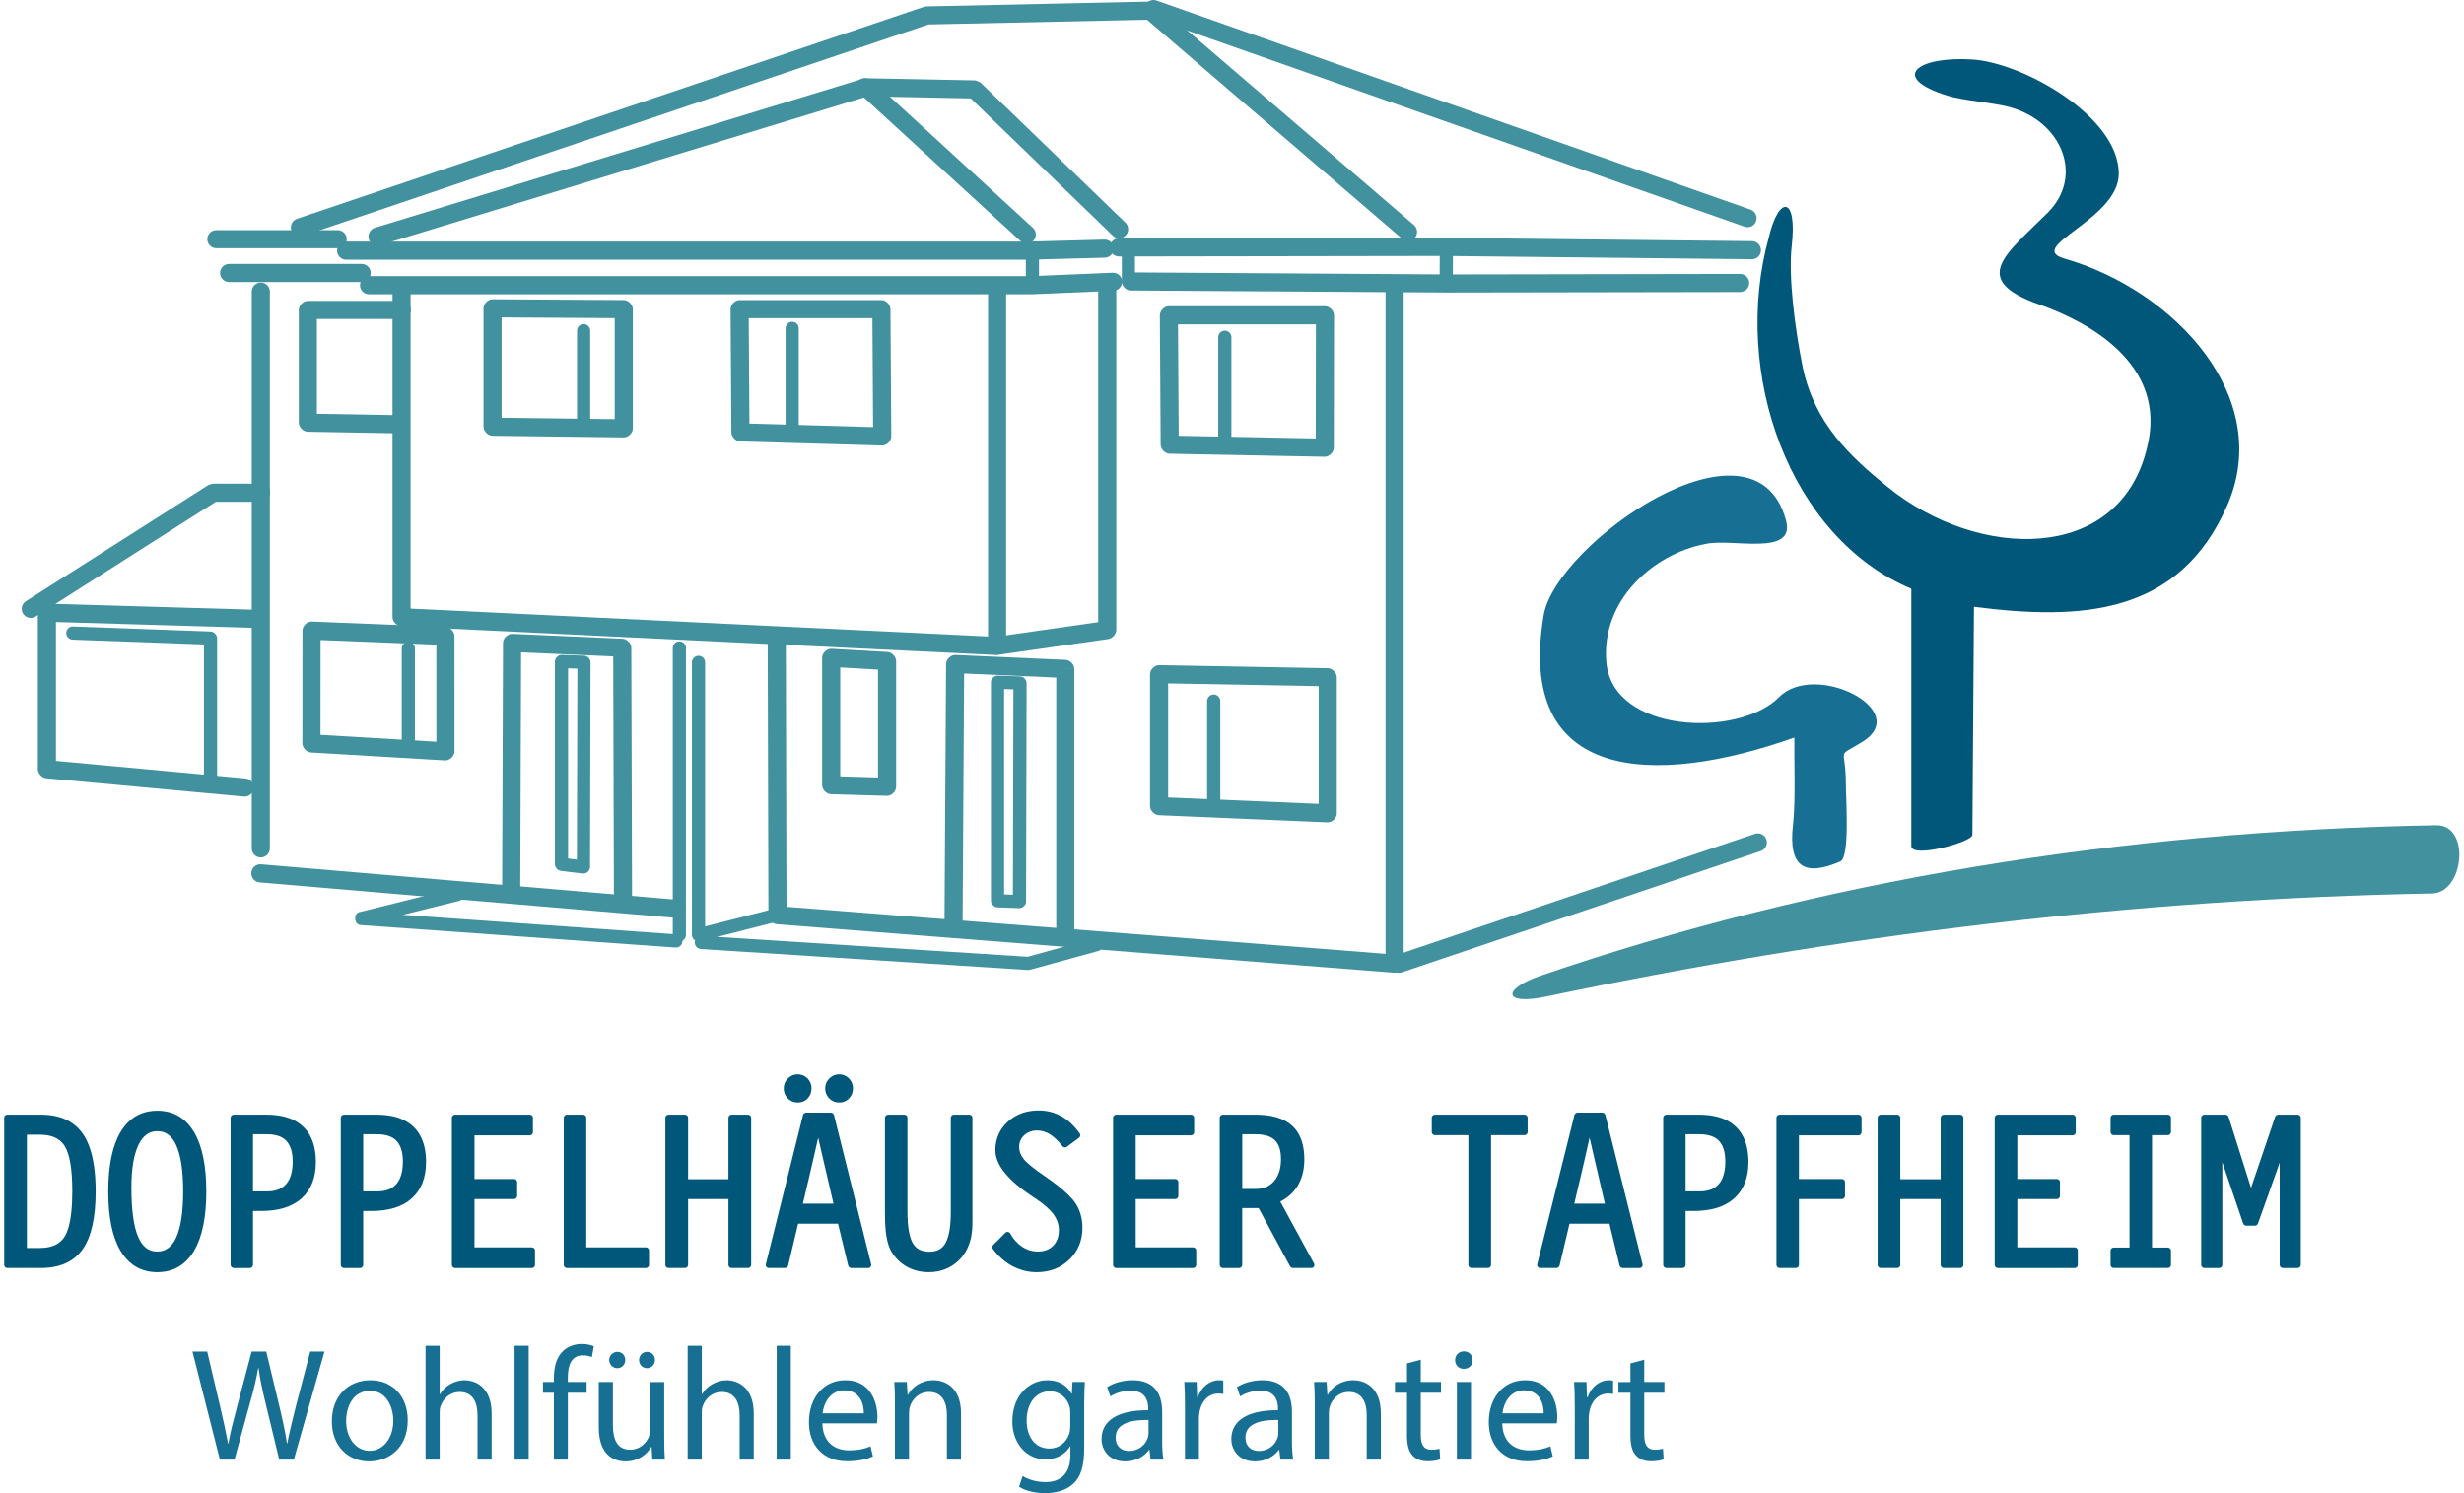 <?xml version="1.0" encoding="iso-8859-1"?>
<!-- Generator: Adobe Illustrator 16.0.4, SVG Export Plug-In . SVG Version: 6.00 Build 0)  -->
<!DOCTYPE svg PUBLIC "-//W3C//DTD SVG 1.1//EN" "http://www.w3.org/Graphics/SVG/1.1/DTD/svg11.dtd">
<svg version="1.1" id="Ebene_1" xmlns="http://www.w3.org/2000/svg" xmlns:xlink="http://www.w3.org/1999/xlink" x="0px" y="0px"
	 width="449.686px" height="272.538px" viewBox="0 0 449.686 272.538" style="enable-background:new 0 0 449.686 272.538;"
	 xml:space="preserve">
<path style="fill:#42919E;" d="M45.948,53.22c0-0.913,0.74-1.653,1.652-1.653c0.911,0,1.651,0.74,1.651,1.653 M45.948,154.854V53.22
	h3.304v101.634H45.948z M49.252,154.854c0,0.913-0.74,1.653-1.651,1.653c-0.913,0-1.652-0.74-1.652-1.653H49.252z"/>
<path style="fill:#42919E;" d="M44.791,142.084c0.911,0.084,1.586,0.894,1.508,1.805c-0.078,0.913-0.881,1.584-1.794,1.5
	 M8.699,138.749l36.092,3.336l-0.286,3.305l-36.092-3.336L8.699,138.749z M8.413,142.054c-0.746-0.069-1.509-0.901-1.509-1.652
	h1.652L8.413,142.054z M10.209,111.831v28.57H6.904v-28.57H10.209z M6.904,111.831c0-0.851,0.849-1.678,1.698-1.652l-0.046,1.652
	H6.904z M47.149,114.62l-38.639-1.137l0.091-3.305l38.639,1.136L47.149,114.62z M47.241,111.315
	c0.911,0.027,1.631,0.789,1.605,1.701c-0.025,0.911-0.786,1.63-1.697,1.604L47.241,111.315z"/>
<path style="fill:#42919E;" d="M6.506,112.527c-0.77,0.491-1.793,0.264-2.285-0.506c-0.491-0.77-0.266-1.791,0.504-2.282
	 M39.796,91.329L6.506,112.527l-1.781-2.788l33.291-21.198L39.796,91.329z M38.015,88.542c0.108-0.069,0.761-0.258,0.891-0.258
	v1.651L38.015,88.542z M47.645,91.587h-8.739v-3.304h8.739V91.587z M47.645,88.284c0.914,0,1.654,0.74,1.654,1.651
	c0,0.913-0.74,1.653-1.654,1.653V88.284z"/>
<path style="fill:#42919E;" d="M61.632,42.004c0.912,0,1.651,0.74,1.651,1.652s-0.739,1.653-1.651,1.653 M39.487,42.004h22.146
	v3.305H39.487V42.004z M39.487,45.309c-0.911,0-1.651-0.74-1.651-1.653s0.74-1.652,1.651-1.652V45.309z"/>
<path style="fill:#42919E;" d="M66.001,48.176c0.913,0,1.653,0.74,1.653,1.651c0,0.913-0.74,1.653-1.653,1.653 M41.819,48.176
	h24.183v3.304H41.819V48.176z M41.819,51.48c-0.913,0-1.653-0.74-1.653-1.653c0-0.911,0.74-1.651,1.653-1.651V51.48z"/>
<path style="fill:#42919E;" d="M201.569,43.729c0.913-0.025,1.666,0.696,1.684,1.608c0.018,0.911-0.708,1.672-1.619,1.695
	 M187.764,44.099l13.806-0.37l0.065,3.304l-13.807,0.37L187.764,44.099z M187.827,47.402h-0.031V45.75L187.827,47.402z
	 M63.174,44.099h124.622v3.304H63.174V44.099z M63.174,47.402c-0.913,0-1.653-0.74-1.653-1.652c0-0.913,0.74-1.651,1.653-1.651
	V47.402z"/>
<path style="fill:#42919E;" d="M203.073,49.779c0.913-0.039,1.678,0.671,1.71,1.582c0.033,0.913-0.681,1.684-1.592,1.722
	 M188.319,50.404l14.754-0.625l0.118,3.304l-14.754,0.626L188.319,50.404z M188.438,53.709h-0.059v-1.652L188.438,53.709z
	 M67.354,50.404h121.025v3.305H67.354V50.404z M67.354,53.709c-0.913,0-1.652-0.74-1.652-1.652c0-0.913,0.74-1.653,1.652-1.653
	V53.709z"/>
<path style="fill:#42919E;" d="M319.737,44.015c0.913,0.009,1.648,0.758,1.646,1.669c-0.003,0.912-0.746,1.644-1.658,1.635
	 M263.559,43.412l56.179,0.603l-0.013,3.304l-56.178-0.603L263.559,43.412z M263.553,43.412h0.006l-0.006,1.653V43.412z
	 M204.2,43.506l59.353-0.094v3.304L204.2,46.811V43.506z M204.2,46.811c-0.911,0-1.651-0.738-1.651-1.649
	c0-0.913,0.74-1.654,1.651-1.656V46.811z"/>
<path style="fill:#42919E;" d="M317.584,49.999c0.911-0.001,1.65,0.737,1.65,1.649s-0.739,1.654-1.65,1.654 M264.135,50.09
	l53.449-0.091v3.304l-53.449,0.093V50.09z M264.135,53.395h-0.006l0.006-1.653V53.395z M206.416,49.718l57.725,0.372l-0.012,3.305
	l-57.727-0.372L206.416,49.718z M206.402,53.023c-0.911-0.006-1.648-0.752-1.645-1.663c0.004-0.912,0.746-1.648,1.659-1.642
	L206.402,53.023z"/>
<path style="fill:#42919E;" d="M180.316,53.515c0-0.913,0.74-1.653,1.653-1.653c0.911,0,1.651,0.74,1.651,1.653 M180.316,113.64
	V53.515h3.304v60.125H180.316z M180.316,117.906v-4.267h3.304v4.267H180.316z M183.62,117.906c0,0.867-0.864,1.694-1.729,1.652
	l0.078-1.652H183.62z M73.364,111.01l108.682,5.245l-0.155,3.304l-108.682-5.244L73.364,111.01z M73.209,114.315
	c-0.786-0.038-1.574-0.867-1.574-1.652h1.652L73.209,114.315z M74.938,52.931v59.732h-3.304V52.931H74.938z M71.635,52.931
	c0-0.913,0.738-1.651,1.652-1.651c0.911,0,1.651,0.739,1.651,1.651H71.635z"/>
<path style="fill:#42919E;" d="M182.608,119.458c-0.904,0.13-1.743-0.5-1.869-1.403c-0.13-0.905,0.501-1.746,1.406-1.875
	 M202.305,116.632l-19.697,2.826l-0.463-3.279l19.695-2.826L202.305,116.632z M203.725,114.993c0,0.709-0.72,1.539-1.42,1.639
	l-0.231-1.639H203.725z M203.725,51.766v63.227h-3.305V51.766H203.725z M200.42,51.766c0-0.913,0.74-1.653,1.654-1.653
	c0.911,0,1.651,0.74,1.651,1.653H200.42z"/>
<path style="fill:#42919E;" d="M258.042,41.063c0.692,0.594,0.774,1.641,0.183,2.335c-0.593,0.694-1.633,0.777-2.326,0.183
	 M211.01,0.682l47.032,40.382l-2.144,2.518L208.868,3.2L211.01,0.682z M209.908,0.288c0.211-0.004,0.943,0.257,1.103,0.394
	l-1.07,1.259L209.908,0.288z M169.116,1.163l40.792-0.875l0.065,3.305L169.18,4.468L169.116,1.163z M168.618,1.247
	c0.035-0.012,0.46-0.083,0.498-0.084l0.031,1.652L168.618,1.247z M54.212,39.931L168.618,1.247l1.059,3.137L55.271,43.068
	L54.212,39.931z M55.271,43.068c-0.865,0.292-1.805-0.173-2.098-1.04c-0.292-0.865,0.174-1.804,1.039-2.098L55.271,43.068z"/>
<path style="fill:#42919E;" d="M69.377,44.749c-0.875,0.267-1.8-0.228-2.064-1.104c-0.264-0.875,0.233-1.804,1.109-2.071
	 M158.554,17.514L69.377,44.749l-0.955-3.176l89.176-27.234L158.554,17.514z M157.599,14.339c0.389-0.118,1.293,0.093,1.593,0.369
	l-1.116,1.219L157.599,14.339z M186.273,44.025L156.96,17.146l2.232-2.438l29.315,26.877L186.273,44.025z M188.507,41.585
	c0.673,0.616,0.718,1.663,0.102,2.337s-1.663,0.719-2.335,0.103L188.507,41.585z"/>
<path style="fill:#42919E;" d="M205.391,40.634c0.658,0.635,0.675,1.687,0.042,2.345c-0.634,0.659-1.682,0.678-2.338,0.043
	 M178.997,15.126l26.394,25.508l-2.297,2.388L176.7,17.514L178.997,15.126z M177.879,14.667c0.221,0.004,0.958,0.305,1.118,0.458
	l-1.15,1.194L177.879,14.667z M157.816,14.274l20.062,0.394l-0.063,3.305l-20.062-0.394L157.816,14.274z M157.753,17.579
	c-0.913-0.018-1.638-0.772-1.62-1.685c0.016-0.911,0.771-1.638,1.683-1.62L157.753,17.579z"/>
<path style="fill:#42919E;" d="M319.485,38.264c0.859,0.302,1.311,1.244,1.007,2.103c-0.302,0.859-1.244,1.311-2.104,1.008
	 M211.072,0.094l108.413,38.17l-1.097,3.111L209.974,3.204L211.072,0.094z M209.974,3.204c-0.859-0.302-1.309-1.244-1.007-2.102
	c0.304-0.858,1.246-1.311,2.105-1.008L209.974,3.204z"/>
<path style="fill:#42919E;" d="M140.107,116.158c-0.003-0.913,0.736-1.651,1.648-1.651s1.654,0.738,1.657,1.651 M140.238,167.044
	l-0.131-50.887h3.305l0.13,50.887H140.238z M141.767,168.697c-0.755-0.061-1.527-0.892-1.529-1.653h1.652L141.767,168.697z
	 M254.396,177.542l-112.629-8.845l0.246-3.306l112.629,8.846L254.396,177.542z M256.171,175.89c0,0.894-0.887,1.722-1.774,1.652
	l0.124-1.652H256.171z M256.171,52.64v123.25h-3.304V52.64H256.171z M252.867,52.64c0-0.913,0.74-1.652,1.653-1.652
	c0.912,0,1.65,0.74,1.65,1.652H252.867z"/>
<path style="fill:#42919E;" d="M123.225,164.199c0.912,0.077,1.592,0.88,1.517,1.792c-0.075,0.911-0.875,1.589-1.788,1.511
	 M47.657,157.758l75.568,6.441l-0.271,3.304l-75.568-6.441L47.657,157.758z M47.385,161.062c-0.911-0.077-1.59-0.88-1.515-1.792
	c0.074-0.911,0.875-1.589,1.787-1.511L47.385,161.062z"/>
<path style="fill:#42919E;" d="M55.202,115.1c0-0.858,0.852-1.686,1.71-1.651l-0.059,1.651 M81.231,117.732l-24.436-0.98
	l0.116-3.304l24.437,0.98L81.231,117.732z M81.348,114.429c0.792,0.031,1.595,0.859,1.595,1.651h-1.654L81.348,114.429z
	 M79.644,137.137l-0.006-21.058h3.305l0.006,21.058H79.644z M82.949,137.137c0,0.875-0.876,1.703-1.749,1.653l0.097-1.653H82.949z
	 M56.931,134.04l24.463,1.444l-0.193,3.306l-24.463-1.445L56.931,134.04z M56.738,137.345c-0.775-0.046-1.557-0.875-1.555-1.653
	h1.652L56.738,137.345z M58.507,115.1l-0.021,20.593h-3.304l0.019-20.593H58.507z"/>
<path style="fill:#42919E;" d="M73.063,75.79c0.913,0.016,1.641,0.77,1.627,1.682c-0.015,0.911-0.767,1.638-1.677,1.623
	 M56.21,75.498l16.853,0.292l-0.05,3.305l-16.855-0.293L56.21,75.498z M56.158,78.801c-0.811-0.013-1.626-0.84-1.626-1.652h1.651
	L56.158,78.801z M57.836,56.572v20.577h-3.304V56.572H57.836z M54.532,56.572c0-0.826,0.826-1.652,1.651-1.652v1.652H54.532z
	 M73.334,58.225H56.184v-3.305h17.151V58.225z M73.334,54.919c0.911,0,1.651,0.74,1.651,1.652s-0.74,1.653-1.651,1.653V54.919z"/>
<path style="fill:#42919E;" d="M88.242,56.275c0-0.83,0.827-1.657,1.657-1.652l-0.006,1.652 M113.837,58.077l-23.95-0.149
	l0.012-3.305l23.953,0.149L113.837,58.077z M113.852,54.772c0.819,0.004,1.645,0.832,1.645,1.652h-1.652L113.852,54.772z
	 M112.191,78.182V56.424h3.305v21.758H112.191z M115.497,78.182c0,0.836-0.829,1.663-1.666,1.653l0.014-1.653H115.497z
	 M89.906,76.235l23.952,0.295l-0.027,3.305l-23.95-0.295L89.906,76.235z M89.881,79.54c-0.817-0.01-1.639-0.837-1.639-1.652h1.651
	L89.881,79.54z M91.545,56.275v21.612h-3.304V56.275H91.545z"/>
<path style="fill:#42919E;" d="M133.334,56.43c-0.006-0.83,0.82-1.658,1.651-1.658v1.652 M160.859,58.077h-25.874v-3.305h25.874
	V58.077z M160.859,54.772c0.821,0,1.646,0.826,1.653,1.646l-1.653,0.006V54.772z M159.354,79.67l-0.147-23.24l3.305-0.012
	l0.147,23.238L159.354,79.67z M162.659,79.656c0.005,0.855-0.843,1.684-1.698,1.659l0.046-1.652L162.659,79.656z M135.179,77.27
	l25.874,0.74l-0.092,3.305l-25.872-0.74L135.179,77.27z M135.089,80.575c-0.796-0.024-1.603-0.85-1.607-1.647l1.651-0.006
	L135.089,80.575z M136.638,56.418l0.147,22.498l-3.304,0.012l-0.147-22.498L136.638,56.418z"/>
<path style="fill:#42919E;" d="M150.04,120.07c0-0.874,0.87-1.703,1.743-1.651l-0.09,1.651 M161.804,122.314l-10.201-0.591
	l0.18-3.304l10.202,0.591L161.804,122.314z M161.984,119.01c0.775,0.044,1.562,0.873,1.562,1.653h-1.654L161.984,119.01z
	 M160.242,143.604v-22.941h3.305v22.941H160.242z M163.547,143.604c0,0.851-0.849,1.678-1.698,1.653l0.044-1.653H163.547z
	 M151.738,141.657l10.202,0.296l-0.091,3.304l-10.202-0.296L151.738,141.657z M151.647,144.961
	c-0.802-0.022-1.607-0.849-1.607-1.651h1.653L151.647,144.961z M153.345,120.07v23.239h-3.305V120.07H153.345z"/>
<path style="fill:#42919E;" d="M196.071,170.988c0,0.913-0.739,1.653-1.651,1.653c-0.913,0-1.653-0.74-1.653-1.653 M196.071,122.093
	v48.895h-3.304v-48.895H196.071z M194.49,120.44c0.789,0.035,1.581,0.862,1.581,1.652h-1.651L194.49,120.44z M174.384,119.551
	l20.106,0.889l-0.141,3.304l-20.108-0.888L174.384,119.551z M172.661,121.198c0.006-0.858,0.867-1.684,1.723-1.647l-0.071,1.653
	L172.661,121.198z M172.366,169.502l0.295-48.304l3.305,0.012l-0.296,48.304L172.366,169.502z M175.669,169.514
	c-0.006,0.913-0.75,1.65-1.662,1.646c-0.913-0.004-1.648-0.747-1.642-1.658L175.669,169.514z"/>
<path style="fill:#42919E;" d="M115.349,164.918c0.003,0.913-0.735,1.651-1.648,1.651s-1.654-0.739-1.657-1.651 M115.215,118.233
	l0.134,46.685h-3.305l-0.133-46.685H115.215z M113.633,116.581c0.787,0.035,1.58,0.865,1.582,1.652h-1.652L113.633,116.581z
	 M93.526,115.693l20.107,0.888l-0.142,3.305l-20.108-0.889L93.526,115.693z M91.803,117.346c0.003-0.861,0.864-1.691,1.723-1.653
	l-0.072,1.653H91.803z M91.641,162.838l0.162-45.492h3.305l-0.162,45.492H91.641z M94.946,162.838
	c-0.003,0.911-0.746,1.651-1.657,1.651c-0.914,0-1.651-0.74-1.648-1.651H94.946z"/>
<path style="fill:#42919E;" d="M320.278,152.201c0.865-0.293,1.805,0.172,2.097,1.038c0.292,0.867-0.173,1.806-1.038,2.1
	 M254.793,174.342l65.485-22.141l1.059,3.137l-65.485,22.141L254.793,174.342z M255.852,177.479
	c-0.865,0.292-1.805-0.174-2.097-1.04c-0.293-0.865,0.173-1.804,1.038-2.098L255.852,177.479z"/>
<path style="fill:#42919E;" d="M211.677,57.551c-0.006-0.83,0.82-1.659,1.651-1.659v1.653 M241.812,59.197h-28.485v-3.305h28.485
	V59.197z M241.812,55.892c0.827,0,1.654,0.826,1.652,1.653h-1.652V55.892z M240.122,81.717l0.038-24.172h3.305l-0.038,24.172
	H240.122z M243.427,81.717c-0.001,0.84-0.845,1.667-1.685,1.651l0.032-1.651H243.427z M213.508,79.511l28.299,0.554l-0.065,3.304
	l-28.299-0.553L213.508,79.511z M213.443,82.816c-0.803-0.017-1.614-0.842-1.619-1.646l1.651-0.007L213.443,82.816z M214.98,57.539
	l0.147,23.618l-3.304,0.013l-0.147-23.62L214.98,57.539z"/>
<path style="fill:#42919E;" d="M211.479,148.797c-0.79-0.034-1.595-0.861-1.595-1.653h1.652 M242.256,150.104l-30.777-1.308
	l0.115-3.305l30.778,1.309L242.256,150.104z M243.966,148.452c0,0.861-0.851,1.689-1.71,1.653l0.057-1.653H243.966z
	 M243.966,123.614v24.837h-3.305v-24.837H243.966z M242.34,121.962c0.809,0.015,1.626,0.842,1.626,1.652h-1.653L242.34,121.962z
	 M211.562,121.403l30.779,0.559l-0.052,3.305l-30.777-0.561L211.562,121.403z M209.884,123.056c0-0.842,0.837-1.667,1.677-1.653
	l-0.025,1.653H209.884z M209.884,147.144v-24.088h3.305v24.088H209.884z"/>
<path style="fill:#42919E;" d="M140.881,165.984c0.642-0.164,1.296,0.224,1.458,0.867c0.164,0.643-0.224,1.297-0.867,1.461
	 M127.187,169.481l13.694-3.497l0.591,2.328l-13.695,3.497L127.187,169.481z M127.777,171.809c-0.726,0.186-1.497-0.416-1.497-1.165
	h1.202L127.777,171.809z M128.684,120.9v49.744h-2.403V120.9H128.684z M126.28,120.9c0-0.664,0.538-1.202,1.202-1.202
	s1.202,0.538,1.202,1.202H126.28z"/>
<path style="fill:#42919E;" d="M122.784,118.262c0-0.664,0.538-1.202,1.202-1.202c0.663,0,1.201,0.538,1.201,1.202 M122.784,170.645
	v-52.383h2.403v52.383H122.784z M125.187,170.645c0,0.663-0.538,1.201-1.201,1.201c-0.664,0-1.202-0.538-1.202-1.201H125.187z"/>
<path style="fill:#42919E;" d="M145.774,78.611c0,0.663-0.537,1.201-1.2,1.201c-0.663,0-1.203-0.538-1.203-1.201 M145.774,59.936
	v18.675h-2.403V59.936H145.774z M143.371,59.936c0-0.664,0.54-1.202,1.203-1.202c0.664,0,1.2,0.538,1.2,1.202H143.371z"/>
<path style="fill:#42919E;" d="M222.708,146.637c0,0.663-0.538,1.201-1.201,1.201c-0.664,0-1.202-0.538-1.202-1.201
	 M222.708,127.962v18.675h-2.403v-18.675H222.708z M220.305,127.962c0-0.664,0.538-1.202,1.202-1.202
	c0.663,0,1.201,0.538,1.201,1.202H220.305z"/>
<path style="fill:#42919E;" d="M224.734,80.231c0,0.662-0.538,1.2-1.202,1.2c-0.663,0-1.201-0.538-1.201-1.2 M224.734,61.556v18.675
	h-2.403V61.556H224.734z M222.331,61.556c0-0.664,0.538-1.202,1.201-1.202c0.664,0,1.202,0.538,1.202,1.202H222.331z"/>
<path style="fill:#42919E;" d="M107.713,77.396c0,0.664-0.54,1.202-1.203,1.202c-0.663,0-1.2-0.538-1.2-1.202 M107.713,60.354
	v17.042h-2.403V60.354H107.713z M105.31,60.354c0-0.663,0.537-1.201,1.2-1.201c0.664,0,1.203,0.538,1.203,1.201H105.31z"/>
<path style="fill:#42919E;" d="M75.724,135.704c0,0.664-0.538,1.202-1.202,1.202c-0.663,0-1.201-0.538-1.201-1.202 M75.724,118.356
	v17.348h-2.403v-17.348H75.724z M73.321,118.356c0-0.664,0.538-1.202,1.201-1.202c0.664,0,1.202,0.538,1.202,1.202H73.321z"/>
<path style="fill:#42919E;" d="M101.272,120.738c0-0.621,0.618-1.222,1.24-1.202l-0.038,1.202 M101.272,157.764v-37.026h2.403
	v37.026H101.272z M102.332,158.957c-0.522-0.063-1.06-0.665-1.06-1.193h1.202L102.332,158.957z M106.339,159.446l-4.007-0.489
	l0.283-2.384l4.007,0.489L106.339,159.446z M107.682,158.254c-0.001,0.672-0.675,1.273-1.343,1.192l0.142-1.192H107.682z
	 M107.775,120.88l-0.093,37.374h-2.403l0.093-37.374H107.775z M106.612,119.677c0.581,0.021,1.166,0.621,1.163,1.203h-1.2
	L106.612,119.677z M102.512,119.537l4.1,0.14l-0.075,2.404l-4.102-0.142L102.512,119.537z"/>
<path style="fill:#42919E;" d="M180.851,124.521c0-0.621,0.618-1.222,1.238-1.202l-0.037,1.202 M180.851,164.415v-39.894h2.403
	v39.894H180.851z M182.016,165.616c-0.579-0.021-1.165-0.622-1.165-1.201h1.202L182.016,165.616z M186.022,165.76l-4.007-0.145
	l0.074-2.403l4.008,0.145L186.022,165.76z M187.261,164.559c0,0.621-0.618,1.224-1.238,1.201l0.039-1.201H187.261z M187.355,124.661
	l-0.095,39.898h-2.403l0.094-39.898H187.355z M186.19,123.459c0.581,0.021,1.165,0.621,1.165,1.202h-1.203L186.19,123.459z
	 M182.089,123.319l4.101,0.14l-0.075,2.404l-4.1-0.141L182.089,123.319z"/>
<path style="fill:#42919E;" d="M83.201,162.107c0.641-0.158,1.287,0.234,1.443,0.875c0.156,0.643-0.239,1.294-0.88,1.454
	 M65.589,166.483l17.612-4.375l0.563,2.329l-17.612,4.374L65.589,166.483z M65.785,168.847c-1.165-0.083-1.337-2.082-0.196-2.364
	l0.28,1.163L65.785,168.847z M123.269,172.949l-57.483-4.102l0.169-2.403l57.482,4.102L123.269,172.949z M123.437,170.546
	c0.664,0.047,1.162,0.624,1.116,1.287c-0.046,0.664-0.621,1.163-1.284,1.116L123.437,170.546z"/>
<path style="fill:#42919E;" d="M199.772,171.271c0.64-0.175,1.299,0.202,1.473,0.842c0.173,0.64-0.203,1.302-0.843,1.477
	 M187.348,174.688l12.424-3.417l0.629,2.319l-12.424,3.417L187.348,174.688z M187.978,177.007c-0.033,0.009-0.354,0.044-0.386,0.042
	l0.071-1.203L187.978,177.007z M128.066,170.818l59.667,3.827l-0.142,2.404l-59.667-3.829L128.066,170.818z M127.924,173.221
	c-0.664-0.041-1.169-0.615-1.129-1.278c0.039-0.664,0.607-1.166,1.271-1.125L127.924,173.221z"/>
<path style="fill:#42919E;" d="M187.214,45.856c0-0.664,0.538-1.202,1.201-1.202c0.664,0,1.202,0.538,1.202,1.202 M187.214,51.878
	v-6.022h2.403v6.022H187.214z M189.617,51.878c0,0.664-0.538,1.202-1.202,1.202c-0.663,0-1.201-0.538-1.201-1.202H189.617z"/>
<path style="fill:#42919E;" d="M204.732,44.892c0-0.663,0.538-1.201,1.201-1.201c0.664,0,1.202,0.538,1.202,1.201 M204.732,51.296
	v-6.404h2.403v6.404H204.732z M207.135,51.296c0,0.663-0.538,1.201-1.202,1.201c-0.663,0-1.201-0.538-1.201-1.201H207.135z"/>
<path style="fill:#42919E;" d="M262.769,45.129c0.003-0.663,0.545-1.2,1.207-1.197c0.663,0.003,1.198,0.542,1.195,1.206
	 M262.735,51.222l0.033-6.093l2.402,0.009l-0.032,6.093L262.735,51.222z M265.139,51.231c-0.004,0.664-0.545,1.198-1.209,1.197
	c-0.662-0.003-1.198-0.544-1.194-1.206L265.139,51.231z"/>
<path style="fill:#42919E;" d="M39.619,142.307c0,0.664-0.538,1.202-1.201,1.202c-0.664,0-1.202-0.538-1.202-1.202 M39.619,116.469
	v25.838h-2.403v-25.838H39.619z M38.455,115.266c0.58,0.022,1.165,0.624,1.165,1.203h-1.201L38.455,115.266z M13.331,114.348
	l25.124,0.918l-0.074,2.403l-25.124-0.918L13.331,114.348z M13.257,116.75c-0.663-0.023-1.185-0.583-1.165-1.246
	c0.021-0.664,0.577-1.181,1.238-1.157L13.257,116.75z"/>
<g>
	<path style="fill-rule:evenodd;clip-rule:evenodd;fill:#00577A;" d="M15.726,207.963c-0.199-0.38-0.407-0.731-0.625-1.041h-0.003
		l-0.268,0.189l-0.172,0.121l0.44-0.31l-0.004-0.009c-0.541-0.77-1.189-1.412-1.944-1.928c-0.375-0.256-0.777-0.48-1.203-0.675
		c-1.268-0.569-2.756-0.855-4.467-0.858H7.473H1.305c-0.271,0-0.541,0.271-0.541,0.542v26.91c0,0.269,0.27,0.54,0.541,0.54h6.168
		c1.715,0,3.208-0.286,4.479-0.855c1.292-0.577,2.341-1.444,3.15-2.6H15.1c0.793-1.13,1.387-2.583,1.78-4.358
		c0.385-1.745,0.579-3.8,0.579-6.162c0-3.423-0.404-6.197-1.209-8.32C16.091,208.73,15.916,208.335,15.726,207.963z M13.193,217.428
		c0,2.872-0.242,5.109-0.721,6.707c-0.093,0.311-0.193,0.59-0.296,0.838c-0.106,0.248-0.218,0.475-0.34,0.678l-0.004,0.006l0,0
		c-0.428,0.705-1.011,1.235-1.751,1.587c-0.764,0.362-1.704,0.545-2.822,0.545h-2.35v-20.68h2.35c1.6,0,2.839,0.371,3.718,1.105
		v0.003c0.171,0.145,0.327,0.298,0.466,0.46c0.143,0.171,0.272,0.351,0.388,0.542l0,0l0.001,0.003c0,0,0.001,0.003,0.003,0.003
		l0.003,0.009c0.445,0.734,0.781,1.778,1.007,3.12C13.078,213.733,13.193,215.426,13.193,217.428z M12.137,225.843l0.155,0.094l0,0
		L12.137,225.843z M14.658,227.68L14.658,227.68L14.658,227.68L14.658,227.68z"/>
	<path style="fill-rule:evenodd;clip-rule:evenodd;fill:#00577A;" d="M35.417,206.636c-0.642-1.082-1.408-1.94-2.298-2.574
		c-0.174-0.124-0.354-0.242-0.538-0.348c-1.125-0.657-2.417-0.984-3.872-0.984h-0.004c-2.102,0-3.856,0.678-5.26,2.037
		c-0.267,0.259-0.522,0.545-0.767,0.858c-0.248,0.321-0.478,0.655-0.684,1.002l-0.001,0.006l-0.001,0.003l0,0
		c-0.75,1.265-1.312,2.81-1.684,4.629c-0.367,1.801-0.551,3.871-0.551,6.203c0,2.333,0.184,4.399,0.551,6.2
		c0.372,1.822,0.933,3.367,1.684,4.633c0.643,1.079,1.409,1.939,2.298,2.573c0.175,0.124,0.355,0.242,0.538,0.349
		c1.125,0.654,2.417,0.984,3.871,0.984h0.006c2.101,0,3.855-0.678,5.257-2.037c0.268-0.26,0.525-0.549,0.768-0.861
		c0.249-0.318,0.476-0.654,0.684-0.999l-0.464-0.277l0,0l0.012,0.006l0.453,0.271l0.001-0.009l0,0h0.001
		c0.75-1.266,1.311-2.811,1.682-4.633c0.368-1.801,0.551-3.868,0.551-6.2c0-2.332-0.183-4.402-0.551-6.203
		C36.727,209.446,36.167,207.901,35.417,206.636z M33.426,217.434c0,1.893-0.108,3.547-0.321,4.959
		c-0.211,1.392-0.526,2.551-0.945,3.471c-0.781,1.716-1.931,2.576-3.456,2.576c-0.781,0-1.454-0.212-2.017-0.637
		c-0.583-0.436-1.073-1.111-1.464-2.02c-0.41-0.952-0.721-2.176-0.927-3.667c-0.209-1.51-0.315-3.302-0.315-5.372
		c0-1.713,0.109-3.223,0.33-4.526c0.215-1.289,0.54-2.376,0.969-3.264c0.411-0.846,0.907-1.48,1.484-1.893l0,0
		c0.554-0.398,1.203-0.596,1.94-0.596c0.761,0,1.423,0.207,1.984,0.616c0.583,0.428,1.075,1.079,1.474,1.955
		c0.416,0.914,0.731,2.063,0.942,3.453C33.318,213.898,33.426,215.546,33.426,217.434z M26.45,206.622l0.063,0.088L26.45,206.622
		L26.45,206.622z M22.455,206.911L22.455,206.911l-0.018-0.012L22.455,206.911z"/>
	<path style="fill-rule:evenodd;clip-rule:evenodd;fill:#00577A;" d="M55.948,206.318c-0.183-0.23-0.383-0.448-0.599-0.654
		l0.001-0.003l-0.004-0.003h-0.001l0,0h0.001l-0.012-0.009l-0.372,0.389l0.188-0.186l-0.004,0.003l-0.184,0.183l0,0l0,0l0.372-0.389
		c-0.649-0.62-1.421-1.109-2.317-1.465c-0.163-0.062-0.341-0.127-0.532-0.189c-1.107-0.36-2.381-0.54-3.82-0.542h-0.01h-6.028
		c-0.268,0-0.54,0.271-0.54,0.542v26.91c0,0.269,0.271,0.54,0.54,0.54h3.004c0.27,0,0.541-0.271,0.541-0.54v-9.871h1.523
		c1.576,0,2.974-0.192,4.193-0.569c1.244-0.386,2.298-0.967,3.161-1.742l0,0l-0.202-0.227l-0.037-0.042l0.239,0.269
		c1.728-1.557,2.595-3.768,2.595-6.637c0-2.014-0.394-3.688-1.181-5.018C56.307,206.805,56.133,206.554,55.948,206.318z
		 M52.631,216.475l-0.042-0.032L52.631,216.475L52.631,216.475L52.631,216.475z M53.418,212.014v0.012c0,1.318-0.209,2.4-0.628,3.24
		l0,0c-0.081,0.162-0.168,0.315-0.26,0.454c-0.088,0.132-0.19,0.265-0.302,0.395l-0.001,0.003l-0.006,0.006l0,0
		c-0.383,0.436-0.858,0.77-1.422,0.991c-0.584,0.227-1.272,0.342-2.062,0.342h-2.564v-10.429h2.522c0.826,0,1.539,0.104,2.141,0.313
		l0,0c0.575,0.197,1.05,0.495,1.424,0.893c0.25,0.263,0.46,0.572,0.629,0.932c0.085,0.18,0.161,0.375,0.226,0.581
		C53.314,210.384,53.417,211.142,53.418,212.014z M50.994,206.872l0.015-0.041l0,0L50.994,206.872z M54.967,206.044L54.967,206.044
		h0.001H54.967z"/>
	<path style="fill-rule:evenodd;clip-rule:evenodd;fill:#00577A;" d="M76.059,206.318c-0.183-0.23-0.383-0.448-0.599-0.654
		l0.003-0.003l-0.006-0.003l-0.01-0.009l-0.364,0.383l-0.008,0.006l0,0l0.372-0.389c-0.648-0.62-1.422-1.109-2.319-1.465
		c-0.162-0.062-0.339-0.127-0.531-0.189c-1.107-0.36-2.382-0.54-3.821-0.542h-0.009h-6.028c-0.27,0-0.541,0.271-0.541,0.542v26.91
		c0,0.269,0.271,0.54,0.541,0.54h3.003c0.271,0,0.542-0.271,0.542-0.54v-9.871h1.523c1.576,0,2.974-0.192,4.192-0.569
		c1.245-0.386,2.298-0.967,3.161-1.742l0,0l-0.202-0.227l-0.039-0.042l0.241,0.269c1.729-1.557,2.593-3.768,2.593-6.637
		c0-2.014-0.392-3.688-1.179-5.018C76.418,206.805,76.248,206.554,76.059,206.318z M73.529,212.014v0.012
		c0,1.318-0.209,2.4-0.626,3.24h-0.001c-0.08,0.162-0.167,0.315-0.258,0.454c-0.09,0.132-0.19,0.265-0.302,0.395l-0.003,0.003
		l0.336,0.289l0.019,0.018l-0.355-0.307l-0.006,0.006h0.001c-0.383,0.436-0.858,0.77-1.423,0.991
		c-0.583,0.227-1.272,0.342-2.064,0.342h-2.562v-10.429h2.521c0.826,0,1.541,0.104,2.141,0.313l0,0
		c0.575,0.197,1.051,0.495,1.425,0.893c0.25,0.263,0.46,0.572,0.629,0.932c0.086,0.18,0.161,0.375,0.226,0.581
		C73.427,210.384,73.529,211.142,73.529,212.014z M71.105,206.872l0.015-0.041c0,0,0,0,0.001,0L71.105,206.872z M72.702,216.443
		l0.04,0.032l0,0L72.702,216.443z M75.08,206.044L75.08,206.044L75.08,206.044L75.08,206.044z"/>
	<path style="fill-rule:evenodd;clip-rule:evenodd;fill:#00577A;" d="M97.099,227.677H86.596v-8.822h7.245
		c0.268,0,0.539-0.271,0.539-0.542v-2.574c0-0.269-0.271-0.54-0.539-0.54h-7.245v-7.976h10.125c0.271,0,0.541-0.271,0.541-0.542
		v-2.686c0-0.271-0.27-0.542-0.541-0.542H83.013c-0.27,0-0.541,0.271-0.541,0.542v26.91c0,0.269,0.271,0.54,0.541,0.54h14.086
		c0.268,0,0.54-0.271,0.54-0.54v-2.688C97.638,227.944,97.367,227.677,97.099,227.677z"/>
	<path style="fill-rule:evenodd;clip-rule:evenodd;fill:#00577A;" d="M117.907,227.677h-10.91v-23.682
		c0-0.271-0.27-0.542-0.54-0.542h-3.025c-0.268,0-0.54,0.271-0.54,0.542v26.91c0,0.269,0.271,0.54,0.54,0.54h14.475
		c0.27,0,0.542-0.271,0.542-0.54v-2.688C118.448,227.944,118.177,227.677,117.907,227.677z"/>
	<path style="fill-rule:evenodd;clip-rule:evenodd;fill:#00577A;" d="M136.551,203.452h-3.065c-0.27,0-0.541,0.271-0.541,0.542
		v11.245h-7.365v-11.245c0-0.271-0.271-0.542-0.54-0.542h-3.065c-0.27,0-0.541,0.271-0.541,0.542v26.91
		c0,0.269,0.271,0.54,0.541,0.54h3.065c0.269,0,0.54-0.271,0.54-0.54v-12.05h7.365v12.05c0,0.269,0.271,0.54,0.541,0.54h3.065
		c0.268,0,0.54-0.271,0.54-0.54v-26.91C137.091,203.724,136.819,203.452,136.551,203.452z"/>
	<polygon style="fill-rule:evenodd;clip-rule:evenodd;fill:#00577A;" points="154.949,200.495 154.949,200.495 154.949,200.495 	"/>
	<path style="fill-rule:evenodd;clip-rule:evenodd;fill:#00577A;" d="M154.952,200.489c0.015-0.012,0.02-0.032,0.033-0.047
		l-0.377-0.283l0.342,0.336C154.949,200.492,154.952,200.492,154.952,200.489z"/>
	<path style="fill-rule:evenodd;clip-rule:evenodd;fill:#00577A;" d="M151.675,203.083h-4.592c-0.205,0-0.475,0.215-0.525,0.413
		l-6.796,27.279l0.522,0.127v0.002l-0.522-0.129c-0.083,0.324,0.188,0.669,0.522,0.669h3.025c0.207,0,0.478-0.215,0.525-0.416
		l-0.525-0.124v-0.002l0.525,0.126l1.825-7.678h7.283l1.863,7.681c0.049,0.198,0.318,0.413,0.523,0.413h3.145
		c0.334,0,0.604-0.345,0.523-0.669l-0.523,0.129v-0.002l0.523-0.127l-6.798-27.279C152.148,203.299,151.878,203.083,151.675,203.083
		z M150.677,211.147l-0.174,0.042L150.677,211.147L150.677,211.147z M150.683,211.165l-0.177,0.042l-0.349,0.08l0,0
		c0.47,2.028,0.957,4.122,1.445,6.212h0.001c0.171,0.737,0.278,1.203,0.324,1.392c0.061,0.265,0.124,0.537,0.187,0.808h-5.588
		c0.354-1.489,0.703-2.963,1.049-4.434c0.355-1.519,0.697-2.987,1.025-4.414l0,0c0.311-1.368,0.551-2.432,0.721-3.199
		c0.252,1.103,0.532,2.323,0.832,3.618l0,0l0.004,0.018L150.683,211.165L150.683,211.165z M149.262,207.397l-0.23-0.05l-0.012-0.003
		L149.262,207.397L149.262,207.397z M149.302,205.153L149.302,205.153L149.302,205.153L149.302,205.153z M153.363,222.812
		L153.363,222.812L153.363,222.812L153.363,222.812z"/>
	<polygon style="fill-rule:evenodd;clip-rule:evenodd;fill:#00577A;" points="154.991,200.448 154.985,200.442 154.985,200.442 	"/>
	<rect x="154.603" y="200.155" style="fill-rule:evenodd;clip-rule:evenodd;fill:#00577A;" width="0.003" height="0.004"/>
	<path style="fill-rule:evenodd;clip-rule:evenodd;fill:#00577A;" d="M154.949,200.495l-0.003,0.006
		c-0.003,0,0.012-0.015,0.021-0.027c-0.006,0.009-0.01,0.012-0.015,0.015C154.952,200.492,154.951,200.492,154.949,200.495z"/>
	<path style="fill-rule:evenodd;clip-rule:evenodd;fill:#00577A;" d="M150.978,200.032c0.047,0.076,0.1,0.156,0.159,0.229
		c0.059,0.077,0.124,0.147,0.187,0.212l0.386-0.375l-0.013,0.012l-0.373,0.362l0.004,0.009l0.004,0.003h0.001
		c0.245,0.251,0.523,0.437,0.832,0.563c0.307,0.124,0.64,0.186,0.997,0.186c0.507,0,0.961-0.13,1.355-0.383l-0.292-0.454
		l0.075,0.118l0.217,0.336h0.001c0.077-0.05,0.152-0.106,0.221-0.165c0.073-0.059,0.141-0.121,0.205-0.188l0.001,0.003l-0.001-0.003
		c0.001,0,0.001,0,0.001,0l0.003-0.003l-0.345-0.336l-0.003-0.003l-0.001-0.003l0.001,0.003l-0.024-0.023l-0.013-0.015l0.04,0.038
		l0.38,0.286c0.18-0.192,0.332-0.404,0.439-0.64l0,0c0.027-0.056,0.049-0.106,0.065-0.15c0.118-0.307,0.177-0.646,0.179-1.005
		v-0.009c0-0.495-0.128-0.947-0.38-1.35c-0.05-0.08-0.105-0.156-0.161-0.227c-0.054-0.069-0.118-0.14-0.184-0.209l-0.386,0.376
		l0.013-0.014l0.373-0.362l-0.004-0.006l-0.004-0.006l-0.001,0.001c-0.243-0.246-0.513-0.432-0.811-0.559
		c-0.3-0.126-0.622-0.19-0.958-0.19c-0.499,0-0.951,0.132-1.359,0.394c-0.074,0.048-0.152,0.103-0.227,0.165
		c-0.072,0.056-0.145,0.12-0.212,0.187l-0.006,0.003l0.368,0.369l0.013,0.013l-0.381-0.382l-0.006,0.006l0.383,0.382l0,0
		l-0.021-0.021l-0.363-0.361l-0.001,0.004c-0.205,0.208-0.368,0.432-0.489,0.67v0.001c-0.025,0.05-0.049,0.099-0.068,0.145
		c-0.128,0.303-0.194,0.625-0.196,0.963v0.006c0,0.516,0.126,0.985,0.377,1.392L150.978,200.032z M151.715,200.105L151.715,200.105
		l-0.026,0.027L151.715,200.105z M154.602,200.156l-0.039-0.029l-0.003-0.003l0.039,0.029L154.602,200.156z M154.551,197.223
		L154.551,197.223L154.551,197.223L154.551,197.223z"/>
	<path style="fill-rule:evenodd;clip-rule:evenodd;fill:#00577A;" d="M154.991,200.448c0.021-0.029-0.003,0-0.024,0.026
		C154.979,200.459,154.989,200.448,154.991,200.448z"/>
	<path style="fill-rule:evenodd;clip-rule:evenodd;fill:#00577A;" d="M147.388,200.495l-0.004,0.006
		c-0.001,0,0.012-0.015,0.021-0.027c-0.006,0.006-0.007,0.009-0.012,0.012C147.391,200.489,147.39,200.492,147.388,200.495z"/>
	<polygon style="fill-rule:evenodd;clip-rule:evenodd;fill:#00577A;" points="147.428,200.448 147.422,200.442 147.422,200.442 	"/>
	<path style="fill-rule:evenodd;clip-rule:evenodd;fill:#00577A;" d="M147.428,200.448c0.021-0.029-0.004,0.003-0.023,0.026
		C147.416,200.462,147.428,200.448,147.428,200.448z"/>
	<path style="fill-rule:evenodd;clip-rule:evenodd;fill:#00577A;" d="M143.415,200.032c0.047,0.076,0.102,0.156,0.159,0.229
		c0.061,0.077,0.124,0.147,0.188,0.212l0.373-0.362l-0.022,0.023l-0.351,0.339l0.004,0.009l0.004,0.003h0.001
		c0.243,0.248,0.519,0.434,0.826,0.561c0.307,0.126,0.635,0.188,0.983,0.188c0.518,0,0.976-0.13,1.373-0.383
		c0.074-0.047,0.149-0.1,0.223-0.162c0.074-0.059,0.143-0.124,0.208-0.191c0,0,0.006-0.006,0.009-0.012
		c0.013-0.012,0.018-0.029,0.029-0.044l-0.423-0.315l-0.003-0.003l0,0l0.426,0.318c0.18-0.192,0.333-0.404,0.439-0.64h0.001
		c0.026-0.056,0.049-0.106,0.065-0.15c0.116-0.307,0.177-0.646,0.178-1.005v-0.009c0-0.495-0.128-0.947-0.38-1.35
		c-0.05-0.08-0.106-0.156-0.162-0.227c-0.053-0.069-0.116-0.14-0.183-0.209l-0.006-0.006l-0.004-0.006l-0.001,0.001
		c-0.245-0.248-0.518-0.435-0.817-0.56c-0.302-0.125-0.626-0.188-0.972-0.188c-0.491,0-0.936,0.132-1.34,0.394
		c-0.077,0.048-0.153,0.104-0.227,0.165c-0.072,0.058-0.143,0.12-0.212,0.187l-0.006,0.003l0.354,0.353l0.015,0.015l-0.369-0.367
		l-0.004,0.006l0.382,0.382l0,0l-0.382-0.382l-0.001,0.004c-0.204,0.206-0.369,0.432-0.489,0.672
		c-0.027,0.05-0.049,0.099-0.068,0.145c-0.13,0.303-0.196,0.625-0.198,0.963v0.006c0,0.516,0.128,0.985,0.377,1.392L143.415,200.032
		z M144.152,200.105L144.152,200.105h0.001l-0.078,0.077L144.152,200.105z M146.989,197.223L146.989,197.223L146.989,197.223
		L146.989,197.223z"/>
	<path style="fill-rule:evenodd;clip-rule:evenodd;fill:#00577A;" d="M176.936,203.452h-2.869c-0.271,0-0.541,0.271-0.541,0.542
		v17.122c0,1.38-0.084,2.56-0.253,3.538c-0.164,0.943-0.406,1.695-0.727,2.252v0.004c-0.249,0.438-0.562,0.784-0.935,1.034
		c-0.071,0.045-0.147,0.092-0.227,0.133c-0.485,0.263-1.076,0.396-1.769,0.396h-0.006c-0.718,0-1.328-0.13-1.828-0.393
		c-0.489-0.254-0.884-0.64-1.187-1.155h0.001c-0.266-0.454-0.478-1.053-0.639-1.787c-0.032-0.15-0.063-0.301-0.09-0.454v-0.003
		l-0.343,0.062h-0.01l0.354-0.062c-0.171-0.976-0.256-2.158-0.256-3.544v-0.021v-17.122c0-0.271-0.271-0.542-0.542-0.542h-3.022
		c-0.271,0-0.541,0.271-0.541,0.542v17.122c0,1.002,0.022,1.881,0.066,2.63c0.044,0.761,0.115,1.418,0.211,1.961h0.001
		c0.09,0.545,0.212,1.047,0.36,1.5c0.153,0.47,0.339,0.894,0.553,1.269l0.007,0.012l0.439-0.266l0.022-0.015l-0.461,0.28
		c0.506,0.837,1.138,1.548,1.893,2.126c0.15,0.114,0.304,0.221,0.454,0.321c0.15,0.097,0.312,0.194,0.483,0.289l0.261-0.472
		l-0.022,0.041l-0.239,0.431l0.003,0.003h0.001h-0.001c0.593,0.33,1.221,0.574,1.881,0.736c0.661,0.162,1.354,0.245,2.076,0.245
		c1.129,0,2.176-0.2,3.137-0.599v-0.003c0.19-0.076,0.375-0.162,0.551-0.254c0.186-0.094,0.363-0.197,0.531-0.301l-0.286-0.46l0,0
		l0.009,0.016l0.277,0.444l0.003-0.003l0.007-0.006c0.619-0.389,1.169-0.854,1.647-1.397c0.476-0.542,0.878-1.158,1.209-1.849
		v-0.003c0.229-0.492,0.413-1.002,0.548-1.533h0.003l-0.386-0.097l-0.139-0.039l0.525,0.136c0.016-0.07,0.038-0.162,0.072-0.31l0,0
		c0.025-0.111,0.047-0.218,0.066-0.318l0.003-0.015l0.002-0.006c0.057-0.33,0.103-0.681,0.134-1.053l0,0
		c0.003-0.035,0.01-0.13,0.018-0.232c0.033-0.463,0.05-0.994,0.05-1.592v-0.044v-18.696
		C177.475,203.724,177.206,203.452,176.936,203.452z M165.799,230.755L165.799,230.755L165.799,230.755L165.799,230.755z
		 M172.421,231.103L172.421,231.103l0.003,0.009L172.421,231.103z M176.859,224.513L176.859,224.513h0.009H176.859z"/>
	<path style="fill-rule:evenodd;clip-rule:evenodd;fill:#00577A;" d="M196.234,219.556c-0.615-0.92-1.751-2.022-3.41-3.305
		c-0.36-0.28-0.699-0.533-1.01-0.76c-0.307-0.224-0.684-0.49-1.129-0.799l-0.305,0.442c-0.001,0-0.001,0-0.001,0l0.001-0.003
		l0.305-0.439c0,0-0.007-0.003-0.012-0.006c0.004,0,0.012,0.006,0.009,0.003l-0.009-0.006c-0.992-0.675-1.815-1.28-2.466-1.813
		c-0.632-0.516-1.094-0.955-1.383-1.318v-0.003c-0.283-0.356-0.493-0.719-0.628-1.085c-0.133-0.36-0.201-0.734-0.201-1.126
		c0-0.604,0.156-1.138,0.464-1.598c0.059-0.088,0.127-0.177,0.202-0.269c0.075-0.088,0.156-0.171,0.239-0.253
		c0,0,0.004-0.003,0.006-0.003c0.205-0.192,0.427-0.354,0.668-0.48c0.119-0.065,0.243-0.121,0.37-0.168
		c0.386-0.147,0.82-0.221,1.297-0.221h0.009c0.581,0,1.144,0.112,1.684,0.339h0.003l0.177-0.428l0.028-0.064l0,0l-0.205,0.492
		c0.102,0.042,0.207,0.091,0.315,0.147c0.095,0.047,0.198,0.106,0.31,0.174l0.255-0.421l-0.004,0.009l-0.251,0.413h0.003h0.003
		v0.003c0.546,0.333,1.106,0.811,1.678,1.43l0.003-0.003c0.112,0.124,0.227,0.25,0.339,0.383c0.115,0.133,0.23,0.274,0.345,0.418
		h0.001c0.161,0.209,0.534,0.26,0.745,0.104l-0.32-0.434l0,0l0.32,0.434l2.273-1.689c0.212-0.156,0.271-0.531,0.118-0.746
		c-0.498-0.702-1.027-1.318-1.583-1.843c-0.563-0.531-1.156-0.97-1.778-1.318l0,0c-0.519-0.295-1.064-0.528-1.633-0.699
		c-0.118-0.036-0.23-0.065-0.333-0.091c-0.693-0.177-1.418-0.266-2.173-0.266h-0.01c-1.614,0-3.04,0.354-4.273,1.056l0.267,0.469
		l-0.038-0.065l-0.229-0.404h-0.001c-0.24,0.139-0.473,0.289-0.697,0.454c-0.224,0.162-0.442,0.339-0.655,0.531l-0.003,0.003
		l-0.003,0.003l0,0c-0.755,0.69-1.322,1.471-1.701,2.344h0.001c-0.379,0.873-0.569,1.828-0.569,2.869
		c0,1.351,0.591,2.748,1.772,4.187c1.13,1.383,2.823,2.822,5.066,4.313l0.015,0.009l0.283-0.457v-0.003l-0.283,0.46
		c0.077,0.044,0.237,0.15,0.348,0.221l0,0c0.074,0.047,0.121,0.077,0.133,0.085v-0.003c0.003,0.003,0.006,0.006,0.009,0.006h-0.001
		l0.003,0.003l0,0l0,0l0,0l0,0c0.781,0.522,1.454,1.035,2.012,1.533c0.548,0.486,0.983,0.958,1.303,1.406v0.003
		c0.264,0.369,0.47,0.746,0.619,1.132v0.003l0.458-0.18l0.031-0.012l0,0l-0.49,0.191c0.027,0.068,0.055,0.147,0.081,0.228h0.001
		c0.152,0.466,0.23,0.955,0.23,1.459v0.009c0,0.861-0.183,1.593-0.542,2.193c-0.068,0.115-0.145,0.228-0.227,0.334
		c-0.081,0.103-0.171,0.206-0.267,0.304l0,0l-0.004,0.003v0.003l0,0v-0.003l-0.003,0.006c-0.344,0.348-0.746,0.613-1.202,0.787
		c-0.469,0.18-1.001,0.271-1.6,0.271c-0.724,0-1.415-0.146-2.07-0.441c-0.126-0.057-0.255-0.121-0.383-0.189
		c-0.116-0.064-0.242-0.142-0.371-0.224l0.001-0.003l-0.007-0.003l-0.006-0.003l-0.289,0.445l-0.004,0.006l0.293-0.451
		c-0.448-0.292-0.855-0.643-1.222-1.05c-0.37-0.413-0.7-0.882-0.986-1.403c-0.165-0.304-0.61-0.368-0.855-0.127l-2.259,2.262
		c-0.165,0.162-0.188,0.519-0.048,0.704c0.523,0.693,1.088,1.301,1.689,1.828c0.608,0.531,1.251,0.977,1.927,1.336l0.253-0.478
		l-0.036,0.067l-0.218,0.41h0.003c0.563,0.298,1.15,0.536,1.757,0.711l0.001,0.003l0.14-0.493l0.012-0.041l0,0l-0.152,0.534
		c0.105,0.029,0.223,0.062,0.354,0.094c0.734,0.183,1.492,0.274,2.271,0.274h0.01c1.184,0,2.273-0.191,3.267-0.575
		c0.997-0.386,1.893-0.964,2.686-1.73c0.794-0.77,1.392-1.64,1.79-2.609c0.397-0.97,0.596-2.034,0.596-3.188
		c0-0.86-0.109-1.668-0.327-2.426C197.002,220.918,196.672,220.211,196.234,219.556z M186.536,206.822L186.536,206.822l0.01,0.012
		L186.536,206.822z M189.285,218.312v0.003l-0.081,0.13h-0.001L189.285,218.312z M189.292,218.312L189.292,218.312h-0.001H189.292z
		 M193.447,204.216L193.447,204.216l0.018-0.032L193.447,204.216z M189.002,218.769l0.196-0.315l0.001-0.003L189.002,218.769
		L189.002,218.769z M192.232,227.402h0.003l0.354,0.356l-0.039-0.038L192.232,227.402z"/>
	<polygon style="fill-rule:evenodd;clip-rule:evenodd;fill:#00577A;" points="188.992,218.763 188.999,218.766 188.992,218.763 	"/>
	<path style="fill-rule:evenodd;clip-rule:evenodd;fill:#00577A;" d="M217.77,227.677h-10.5v-8.822h7.243
		c0.27,0,0.54-0.271,0.54-0.542v-2.574c0-0.269-0.27-0.54-0.54-0.54h-7.243v-7.976h10.125c0.27,0,0.541-0.271,0.541-0.542v-2.686
		c0-0.271-0.271-0.542-0.541-0.542h-13.71c-0.269,0-0.54,0.271-0.54,0.542v26.91c0,0.269,0.271,0.54,0.54,0.54h14.086
		c0.27,0,0.541-0.271,0.541-0.54v-2.688C218.311,227.944,218.04,227.677,217.77,227.677z"/>
	<path style="fill-rule:evenodd;clip-rule:evenodd;fill:#00577A;" d="M239.349,230.904L239.349,230.904l0.473-0.259l-6.165-11.325
		c0.905-0.48,1.71-1.052,2.344-1.769c0.149-0.168,0.291-0.342,0.42-0.516c0.128-0.174,0.252-0.357,0.369-0.545h0.001l0.004-0.003
		l-0.003-0.003l0,0l0.003,0.003l0.003-0.012c0.351-0.572,0.626-1.188,0.828-1.849c0.039-0.126,0.075-0.256,0.109-0.389
		c0.205-0.802,0.31-1.666,0.31-2.588v-0.012c0-1.963-0.379-3.576-1.138-4.832c-0.147-0.245-0.314-0.481-0.497-0.705
		c-0.185-0.224-0.38-0.433-0.587-0.622l0,0l-0.004-0.006c-0.743-0.681-1.679-1.191-2.806-1.527
		c-1.098-0.327-2.376-0.492-3.834-0.492h-6.034c-0.27,0-0.541,0.271-0.541,0.542v26.91c0,0.269,0.271,0.54,0.541,0.54h3.023
		c0.27,0,0.542-0.271,0.542-0.54v-10.401h2.992l5.752,10.655l0.475-0.254l0,0l-0.475,0.254c0.068,0.124,0.333,0.286,0.475,0.286
		h3.419c0.398,0,0.665-0.448,0.473-0.799L239.349,230.904z M231.297,217.145l-0.047-0.109l-0.164-0.386h-0.001
		c-0.556,0.239-1.188,0.359-1.897,0.359h-0.007h-2.469v-9.98h2.469c0.812,0,1.511,0.095,2.098,0.283
		c0.564,0.183,1.029,0.451,1.395,0.808c0.361,0.354,0.635,0.808,0.82,1.362c0.193,0.581,0.289,1.274,0.289,2.073
		c0,0.873-0.107,1.646-0.321,2.321c-0.21,0.66-0.523,1.229-0.94,1.713c-0.34,0.395-0.731,0.708-1.172,0.938l0,0
		c-0.084,0.044-0.172,0.085-0.261,0.124L231.297,217.145L231.297,217.145z M232.933,219.117L232.933,219.117L232.933,219.117h0.001
		H232.933z M236.635,216.384l-0.003-0.003l-0.275-0.174l0.009,0.003L236.635,216.384z M235.458,205.876L235.458,205.876
		L235.458,205.876L235.458,205.876z"/>
	<path style="fill-rule:evenodd;clip-rule:evenodd;fill:#00577A;" d="M278.259,203.452h-16.418c-0.27,0-0.539,0.271-0.539,0.542
		v2.654c0,0.271,0.27,0.54,0.539,0.54h6.138v23.716c0,0.269,0.27,0.54,0.541,0.54h3.063c0.27,0,0.539-0.271,0.539-0.54v-23.716
		h6.137c0.271,0,0.541-0.269,0.541-0.54v-2.654C278.8,203.724,278.529,203.452,278.259,203.452z"/>
	<path style="fill-rule:evenodd;clip-rule:evenodd;fill:#00577A;" d="M292.459,203.083h-4.593c-0.204,0-0.475,0.215-0.522,0.413
		l-6.798,27.279l0.523,0.127v0.002l-0.523-0.129c-0.081,0.324,0.188,0.669,0.523,0.669h3.023c0.206,0,0.478-0.215,0.524-0.416
		l-0.524-0.124l0,0l0.524,0.124l1.825-7.678h7.283l1.863,7.681c0.048,0.198,0.318,0.413,0.523,0.413h3.144
		c0.335,0,0.604-0.345,0.523-0.669l-0.523,0.129v-0.002l0.523-0.127l-6.797-27.279C292.932,203.299,292.662,203.083,292.459,203.083
		z M290.94,211.286L290.94,211.286c0.47,2.028,0.957,4.122,1.444,6.212l0,0c0.173,0.737,0.28,1.203,0.326,1.392
		c0.061,0.265,0.124,0.537,0.188,0.808h-5.589c0.355-1.495,0.707-2.975,1.05-4.434c0.357-1.524,0.7-2.996,1.024-4.414l0,0
		c0.311-1.368,0.548-2.42,0.721-3.196c0.252,1.103,0.532,2.32,0.831,3.615l0,0L290.94,211.286l0.526-0.121l-0.2,0.047
		L290.94,211.286z M291.287,211.189l0.175-0.042l0,0L291.287,211.189z M290.085,205.153L290.085,205.153L290.085,205.153
		L290.085,205.153L290.085,205.153z"/>
	<path style="fill-rule:evenodd;clip-rule:evenodd;fill:#00577A;" d="M317.402,206.318c-0.183-0.23-0.382-0.448-0.599-0.654
		l0.002-0.003l-0.005-0.003l-0.011-0.009l-0.371,0.389l0,0l0.371-0.389c-0.648-0.62-1.422-1.109-2.318-1.465
		c-0.162-0.062-0.339-0.127-0.531-0.189c-1.105-0.36-2.381-0.54-3.82-0.542h-0.011h-6.026c-0.27,0-0.54,0.271-0.54,0.542v26.91
		c0,0.269,0.271,0.54,0.54,0.54h3.004c0.271,0,0.54-0.271,0.54-0.54v-9.871h1.524c1.576,0,2.974-0.192,4.192-0.569
		c1.244-0.386,2.299-0.967,3.161-1.742l0,0l-0.176-0.195l-0.064-0.074l0.24,0.269c1.728-1.557,2.593-3.768,2.593-6.637
		c0-2.014-0.394-3.688-1.181-5.018C317.762,206.805,317.59,206.554,317.402,206.318z M314.085,216.475l-0.081-0.071L314.085,216.475
		L314.085,216.475L314.085,216.475z M314.873,212.014v0.012c0,1.318-0.21,2.4-0.627,3.24l0,0c-0.081,0.162-0.168,0.315-0.26,0.454
		c-0.088,0.132-0.189,0.265-0.304,0.395l-0.001,0.003l-0.005,0.006c-0.382,0.436-0.857,0.77-1.424,0.991
		c-0.584,0.227-1.271,0.342-2.062,0.342h-2.563v-10.429h2.523c0.826,0,1.539,0.104,2.14,0.313l0,0
		c0.576,0.197,1.05,0.495,1.426,0.893c0.249,0.263,0.459,0.572,0.629,0.932c0.084,0.18,0.161,0.375,0.226,0.581
		C314.771,210.384,314.873,211.142,314.873,212.014z M312.465,206.831l-0.059,0.168L312.465,206.831
		C312.465,206.831,312.465,206.831,312.465,206.831L312.465,206.831z"/>
	<path style="fill-rule:evenodd;clip-rule:evenodd;fill:#00577A;" d="M339.198,203.452h-14.453c-0.271,0-0.541,0.271-0.541,0.542
		v26.91c0,0.269,0.27,0.54,0.541,0.54h3.023c0.271,0,0.54-0.271,0.54-0.54v-12.05h7.866c0.27,0,0.541-0.271,0.541-0.542v-2.574
		c0-0.269-0.271-0.54-0.541-0.54h-7.866v-7.976h10.89c0.27,0,0.541-0.271,0.541-0.542v-2.686
		C339.739,203.724,339.468,203.452,339.198,203.452z"/>
	<path style="fill-rule:evenodd;clip-rule:evenodd;fill:#00577A;" d="M357.782,203.452h-3.063c-0.271,0-0.541,0.271-0.541,0.542
		v11.245h-7.366v-11.245c0-0.271-0.271-0.542-0.54-0.542h-3.064c-0.27,0-0.54,0.271-0.54,0.542v26.91c0,0.269,0.271,0.54,0.54,0.54
		h3.064c0.27,0,0.54-0.271,0.54-0.54v-12.05h7.366v12.05c0,0.269,0.27,0.54,0.541,0.54h3.063c0.27,0,0.541-0.271,0.541-0.54v-26.91
		C358.323,203.724,358.052,203.452,357.782,203.452z"/>
	<path style="fill-rule:evenodd;clip-rule:evenodd;fill:#00577A;" d="M378.666,227.677h-10.502v-8.822h7.244
		c0.27,0,0.539-0.271,0.539-0.542v-2.574c0-0.269-0.27-0.54-0.539-0.54h-7.244v-7.976h10.126c0.27,0,0.539-0.271,0.539-0.542v-2.686
		c0-0.271-0.27-0.542-0.539-0.542h-13.71c-0.27,0-0.541,0.271-0.541,0.542v26.91c0,0.269,0.271,0.54,0.541,0.54h14.086
		c0.27,0,0.539-0.271,0.539-0.54v-2.688C379.205,227.944,378.936,227.677,378.666,227.677z"/>
	<path style="fill-rule:evenodd;clip-rule:evenodd;fill:#00577A;" d="M395.666,203.452h-9.941c-0.27,0-0.541,0.271-0.541,0.542
		v2.654c0,0.271,0.271,0.54,0.541,0.54h2.919v20.521h-2.919c-0.27,0-0.541,0.271-0.541,0.539v2.656c0,0.269,0.271,0.54,0.541,0.54
		h9.941c0.271,0,0.541-0.271,0.541-0.54v-2.656c0-0.268-0.271-0.539-0.541-0.539h-2.919v-20.521h2.919
		c0.271,0,0.541-0.269,0.541-0.54v-2.654C396.207,203.724,395.937,203.452,395.666,203.452z"/>
	<path style="fill-rule:evenodd;clip-rule:evenodd;fill:#00577A;" d="M419.358,203.452h-3.613c-0.183,0-0.452,0.194-0.51,0.369
		l-4.419,12.997l-4.104-12.988c-0.057-0.18-0.326-0.377-0.515-0.377h-3.929c-0.27,0-0.54,0.271-0.54,0.542v26.91
		c0,0.269,0.271,0.54,0.54,0.54h2.769c0.271,0,0.541-0.271,0.541-0.54v-18.769l3.822,11.218l0.512-0.174l0,0l-0.512,0.174
		c0.06,0.172,0.329,0.366,0.512,0.366h1.648c0.18,0,0.449-0.188,0.509-0.357l3.979-11.139v18.681c0,0.269,0.271,0.54,0.541,0.54
		h2.769c0.27,0,0.541-0.271,0.541-0.54v-26.91C419.899,203.724,419.628,203.452,419.358,203.452z M415.925,211.139l-0.015-0.003
		l0.142,0.044l0,0L415.925,211.139z M415.9,211.05l-0.014-0.006l0.165,0.05l0,0L415.9,211.05z M416.671,208.175L416.671,208.175
		L416.671,208.175L416.671,208.175z M404.998,208.175L404.998,208.175L404.998,208.175L404.998,208.175z M405.579,211.324
		L405.579,211.324l0.264-0.083l0,0l-0.035,0.012L405.579,211.324z M416.052,211.298L416.052,211.298l-0.218-0.053l-0.006-0.003
		L416.052,211.298z"/>
</g>
<path style="fill-rule:evenodd;clip-rule:evenodd;fill:#177094;" d="M311.209,99.297c4.796-1.124,16.551,2.39,14.739-4.319
	c-5.751-21.289-42.014,4.293-44.217,17.279c-5.181,30.515,20.032,31.485,45.741,22.364c-0.061,3.908,0.258,11.531-0.254,16.01
	c-0.903,7.888,2.345,9.326,8.641,6.607c1.787-0.772,1.016-11.474,1.016-13.977c0-7.345-1.94-4.757,3.05-7.878
	c9.159-5.73-8.671-14.773-15.247-8.132c-7.371,7.442-30.367,6.642-31.512-6.354C292.161,109.479,301.832,101.077,311.209,99.297"/>
<path style="fill-rule:evenodd;clip-rule:evenodd;fill:#42919E;" d="M281.223,178.076c50.599-17.355,105.911-26.453,163.402-27.445
	c6.301-0.109,5.089,12.345-0.764,12.452c-54.583,1.003-108.415,7.597-161.623,18.805
	C274.257,183.569,274.022,180.545,281.223,178.076"/>
<path style="fill-rule:evenodd;clip-rule:evenodd;fill:#00577A;" d="M322.841,43.225c-6.937,24.945,3.79,54.923,25.979,64.234
	v46.984c0.085,2.287,11.063-0.753,11.147-2.024l0.289-41.664c19.418,2.493,37.463,1.63,46.249-18.574
	c8.554-19.666-9.653-39.191-29.731-44.979c-7.358-2.12,9.91-7.117,9.91-15.501c0-10.473-17.492-20.244-26.683-20.838
	c-9.967-0.646-15.388,3.214-4.574,6.606c2.766,0.868,8.333,1.279,11.182,2.033c9.714,2.574,13.784,12.646,7.114,19.313
	c-7.482,7.485-14.566,12.171-1.524,16.774c8.263,2.914,23.769,10.648,19.567,26.428c-5.199,20.835-30.786,20.245-47.268,6.861
	c-6.843-5.558-13.3-11.527-15.501-21.854c-1.411-7.052-2.652-16.498-2.002-22.157C328.033,35.819,324.672,35.578,322.841,43.225"/>
<g>
	<path style="fill:#177094;" d="M40.131,266.418l-5.006-19.73h2.693l2.341,9.983c0.587,2.459,1.115,4.918,1.465,6.819h0.059
		c0.321-1.96,0.936-4.302,1.61-6.849l2.634-9.954h2.664l2.4,10.013c0.557,2.341,1.085,4.683,1.377,6.761h0.059
		c0.41-2.164,0.965-4.36,1.58-6.819l2.606-9.954h2.605l-5.592,19.73h-2.664l-2.489-10.274c-0.614-2.519-1.024-4.449-1.288-6.442
		h-0.059c-0.351,1.963-0.79,3.895-1.523,6.442l-2.81,10.274H40.131z"/>
	<path style="fill:#177094;" d="M74.414,259.219c0,5.239-3.629,7.521-7.056,7.521c-3.836,0-6.793-2.811-6.793-7.289
		c0-4.744,3.104-7.524,7.027-7.524C71.663,251.927,74.414,254.884,74.414,259.219z M63.171,259.363c0,3.104,1.787,5.445,4.305,5.445
		c2.459,0,4.303-2.312,4.303-5.505c0-2.399-1.202-5.445-4.246-5.445C64.489,253.858,63.171,256.671,63.171,259.363z"/>
	<path style="fill:#177094;" d="M77.663,245.632h2.577v8.843h0.059c0.41-0.731,1.053-1.377,1.843-1.816
		c0.762-0.439,1.669-0.731,2.636-0.731c1.903,0,4.947,1.171,4.947,6.06v8.432h-2.577v-8.137c0-2.285-0.848-4.217-3.278-4.217
		c-1.669,0-2.985,1.171-3.454,2.577c-0.146,0.351-0.175,0.731-0.175,1.229v8.547h-2.577V245.632z"/>
	<path style="fill:#177094;" d="M93.911,245.632h2.577v20.786h-2.577V245.632z"/>
	<path style="fill:#177094;" d="M101.085,266.418v-12.206h-1.992v-1.964h1.992v-0.672c0-1.99,0.439-3.807,1.639-4.947
		c0.966-0.938,2.254-1.318,3.454-1.318c0.907,0,1.698,0.203,2.195,0.41l-0.351,1.99c-0.38-0.174-0.908-0.321-1.639-0.321
		c-2.197,0-2.752,1.931-2.752,4.098v0.761h3.426v1.964h-3.426v12.206H101.085z"/>
	<path style="fill:#177094;" d="M121.227,262.556c0,1.463,0.028,2.751,0.116,3.862h-2.284l-0.146-2.312h-0.059
		c-0.672,1.142-2.167,2.634-4.685,2.634c-2.223,0-4.889-1.229-4.889-6.207v-8.285h2.577v7.846c0,2.695,0.819,4.512,3.161,4.512
		c1.728,0,2.928-1.203,3.396-2.345c0.147-0.38,0.234-0.849,0.234-1.317v-8.695h2.577V262.556z M111.185,248.238
		c0-0.819,0.674-1.494,1.493-1.494c0.82,0,1.435,0.646,1.435,1.494c0,0.79-0.585,1.492-1.435,1.492
		C111.799,249.73,111.185,249.028,111.185,248.238z M116.63,248.238c0-0.819,0.644-1.494,1.464-1.494s1.435,0.646,1.435,1.494
		c0,0.79-0.585,1.492-1.435,1.492C117.216,249.73,116.63,249.028,116.63,248.238z"/>
	<path style="fill:#177094;" d="M125.5,245.632h2.577v8.843h0.059c0.41-0.731,1.052-1.377,1.842-1.816
		c0.762-0.439,1.669-0.731,2.636-0.731c1.903,0,4.947,1.171,4.947,6.06v8.432h-2.577v-8.137c0-2.285-0.848-4.217-3.279-4.217
		c-1.669,0-2.985,1.171-3.454,2.577c-0.146,0.351-0.175,0.731-0.175,1.229v8.547H125.5V245.632z"/>
	<path style="fill:#177094;" d="M141.75,245.632h2.577v20.786h-2.577V245.632z"/>
	<path style="fill:#177094;" d="M150.093,259.802c0.059,3.485,2.284,4.918,4.859,4.918c1.846,0,2.958-0.321,3.924-0.73l0.439,1.846
		c-0.908,0.409-2.459,0.878-4.714,0.878c-4.362,0-6.967-2.871-6.967-7.144c0-4.275,2.518-7.643,6.646-7.643
		c4.626,0,5.855,4.069,5.855,6.676c0,0.527-0.059,0.938-0.089,1.199H150.093z M157.647,257.959c0.03-1.639-0.673-4.187-3.573-4.187
		c-2.605,0-3.748,2.4-3.951,4.187H157.647z"/>
	<path style="fill:#177094;" d="M163.326,256.084c0-1.462-0.029-2.665-0.116-3.836h2.283l0.146,2.345h0.059
		c0.703-1.348,2.342-2.666,4.684-2.666c1.962,0,5.006,1.171,5.006,6.032v8.459h-2.577v-8.167c0-2.285-0.848-4.187-3.278-4.187
		c-1.698,0-3.015,1.2-3.454,2.636c-0.117,0.321-0.175,0.761-0.175,1.2v8.518h-2.577V256.084z"/>
	<path style="fill:#177094;" d="M197.989,252.248c-0.058,1.026-0.117,2.167-0.117,3.896v8.226c0,3.249-0.644,5.242-2.02,6.472
		c-1.377,1.289-3.367,1.698-5.154,1.698c-1.698,0-3.57-0.409-4.713-1.173l0.644-1.961c0.936,0.587,2.4,1.111,4.157,1.111
		c2.635,0,4.567-1.374,4.567-4.947v-1.58h-0.059c-0.79,1.317-2.313,2.37-4.508,2.37c-3.514,0-6.032-2.983-6.032-6.908
		c0-4.8,3.134-7.524,6.383-7.524c2.459,0,3.806,1.289,4.421,2.459h0.058l0.118-2.138H197.989z M195.325,257.842
		c0-0.439-0.029-0.82-0.147-1.171c-0.467-1.495-1.726-2.725-3.6-2.725c-2.459,0-4.216,2.079-4.216,5.357
		c0,2.783,1.406,5.095,4.187,5.095c1.581,0,3.016-0.996,3.572-2.636c0.146-0.439,0.205-0.935,0.205-1.374V257.842z"/>
	<path style="fill:#177094;" d="M209.993,266.418l-0.207-1.783H209.7c-0.79,1.111-2.313,2.105-4.333,2.105
		c-2.869,0-4.334-2.021-4.334-4.069c0-3.426,3.045-5.298,8.521-5.269v-0.292c0-1.174-0.323-3.281-3.221-3.281
		c-1.316,0-2.693,0.409-3.688,1.055l-0.585-1.698c1.17-0.761,2.869-1.259,4.655-1.259c4.332,0,5.387,2.957,5.387,5.797v5.298
		c0,1.229,0.057,2.433,0.232,3.396H209.993z M209.613,259.188c-2.811-0.059-6.003,0.439-6.003,3.19c0,1.669,1.113,2.459,2.43,2.459
		c1.846,0,3.016-1.17,3.426-2.37c0.088-0.266,0.147-0.558,0.147-0.82V259.188z"/>
	<path style="fill:#177094;" d="M216.257,256.671c0-1.669-0.029-3.104-0.116-4.423h2.254l0.089,2.783h0.116
		c0.644-1.904,2.195-3.104,3.923-3.104c0.293,0,0.498,0.029,0.733,0.089v2.43c-0.264-0.06-0.528-0.089-0.879-0.089
		c-1.815,0-3.103,1.377-3.456,3.309c-0.058,0.351-0.116,0.76-0.116,1.199v7.554h-2.548V256.671z"/>
	<path style="fill:#177094;" d="M233.678,266.418l-0.205-1.783h-0.088c-0.79,1.111-2.312,2.105-4.333,2.105
		c-2.869,0-4.333-2.021-4.333-4.069c0-3.426,3.044-5.298,8.519-5.269v-0.292c0-1.174-0.321-3.281-3.22-3.281
		c-1.318,0-2.693,0.409-3.689,1.055l-0.585-1.698c1.172-0.761,2.869-1.259,4.655-1.259c4.333,0,5.387,2.957,5.387,5.797v5.298
		c0,1.229,0.059,2.433,0.234,3.396H233.678z M233.297,259.188c-2.811-0.059-6.001,0.439-6.001,3.19c0,1.669,1.112,2.459,2.43,2.459
		c1.844,0,3.016-1.17,3.426-2.37c0.087-0.266,0.146-0.558,0.146-0.82V259.188z"/>
	<path style="fill:#177094;" d="M239.943,256.084c0-1.462-0.03-2.665-0.118-3.836h2.284l0.147,2.345h0.057
		c0.704-1.348,2.343-2.666,4.685-2.666c1.961,0,5.006,1.171,5.006,6.032v8.459h-2.577v-8.167c0-2.285-0.849-4.187-3.278-4.187
		c-1.698,0-3.016,1.2-3.454,2.636c-0.118,0.321-0.177,0.761-0.177,1.2v8.518h-2.575V256.084z"/>
	<path style="fill:#177094;" d="M259.295,248.18v4.068h3.688v1.964h-3.688v7.64c0,1.757,0.497,2.754,1.933,2.754
		c0.673,0,1.171-0.089,1.492-0.178l0.118,1.932c-0.499,0.206-1.289,0.354-2.284,0.354c-1.199,0-2.167-0.383-2.781-1.085
		c-0.731-0.761-0.995-2.02-0.995-3.688v-7.728h-2.197v-1.964h2.197v-3.396L259.295,248.18z"/>
	<path style="fill:#177094;" d="M268.751,248.268c0.029,0.879-0.615,1.581-1.64,1.581c-0.908,0-1.553-0.702-1.553-1.581
		c0-0.908,0.674-1.609,1.611-1.609C268.136,246.658,268.751,247.359,268.751,248.268z M265.882,266.418v-14.17h2.575v14.17H265.882z
		"/>
	<path style="fill:#177094;" d="M274.167,259.802c0.059,3.485,2.283,4.918,4.86,4.918c1.844,0,2.956-0.321,3.923-0.73l0.439,1.846
		c-0.908,0.409-2.461,0.878-4.715,0.878c-4.362,0-6.967-2.871-6.967-7.144c0-4.275,2.518-7.643,6.646-7.643
		c4.626,0,5.855,4.069,5.855,6.676c0,0.527-0.059,0.938-0.088,1.199H274.167z M281.721,257.959c0.028-1.639-0.674-4.187-3.572-4.187
		c-2.606,0-3.747,2.4-3.952,4.187H281.721z"/>
	<path style="fill:#177094;" d="M287.399,256.671c0-1.669-0.029-3.104-0.118-4.423h2.254l0.089,2.783h0.116
		c0.645-1.904,2.196-3.104,3.925-3.104c0.292,0,0.496,0.029,0.73,0.089v2.43c-0.264-0.06-0.526-0.089-0.878-0.089
		c-1.815,0-3.104,1.377-3.454,3.309c-0.06,0.351-0.118,0.76-0.118,1.199v7.554h-2.546V256.671z"/>
	<path style="fill:#177094;" d="M300.076,248.18v4.068h3.688v1.964h-3.688v7.64c0,1.757,0.497,2.754,1.933,2.754
		c0.672,0,1.17-0.089,1.492-0.178l0.117,1.932c-0.498,0.206-1.288,0.354-2.283,0.354c-1.2,0-2.167-0.383-2.782-1.085
		c-0.73-0.761-0.995-2.02-0.995-3.688v-7.728h-2.196v-1.964h2.196v-3.396L300.076,248.18z"/>
</g>
</svg>
